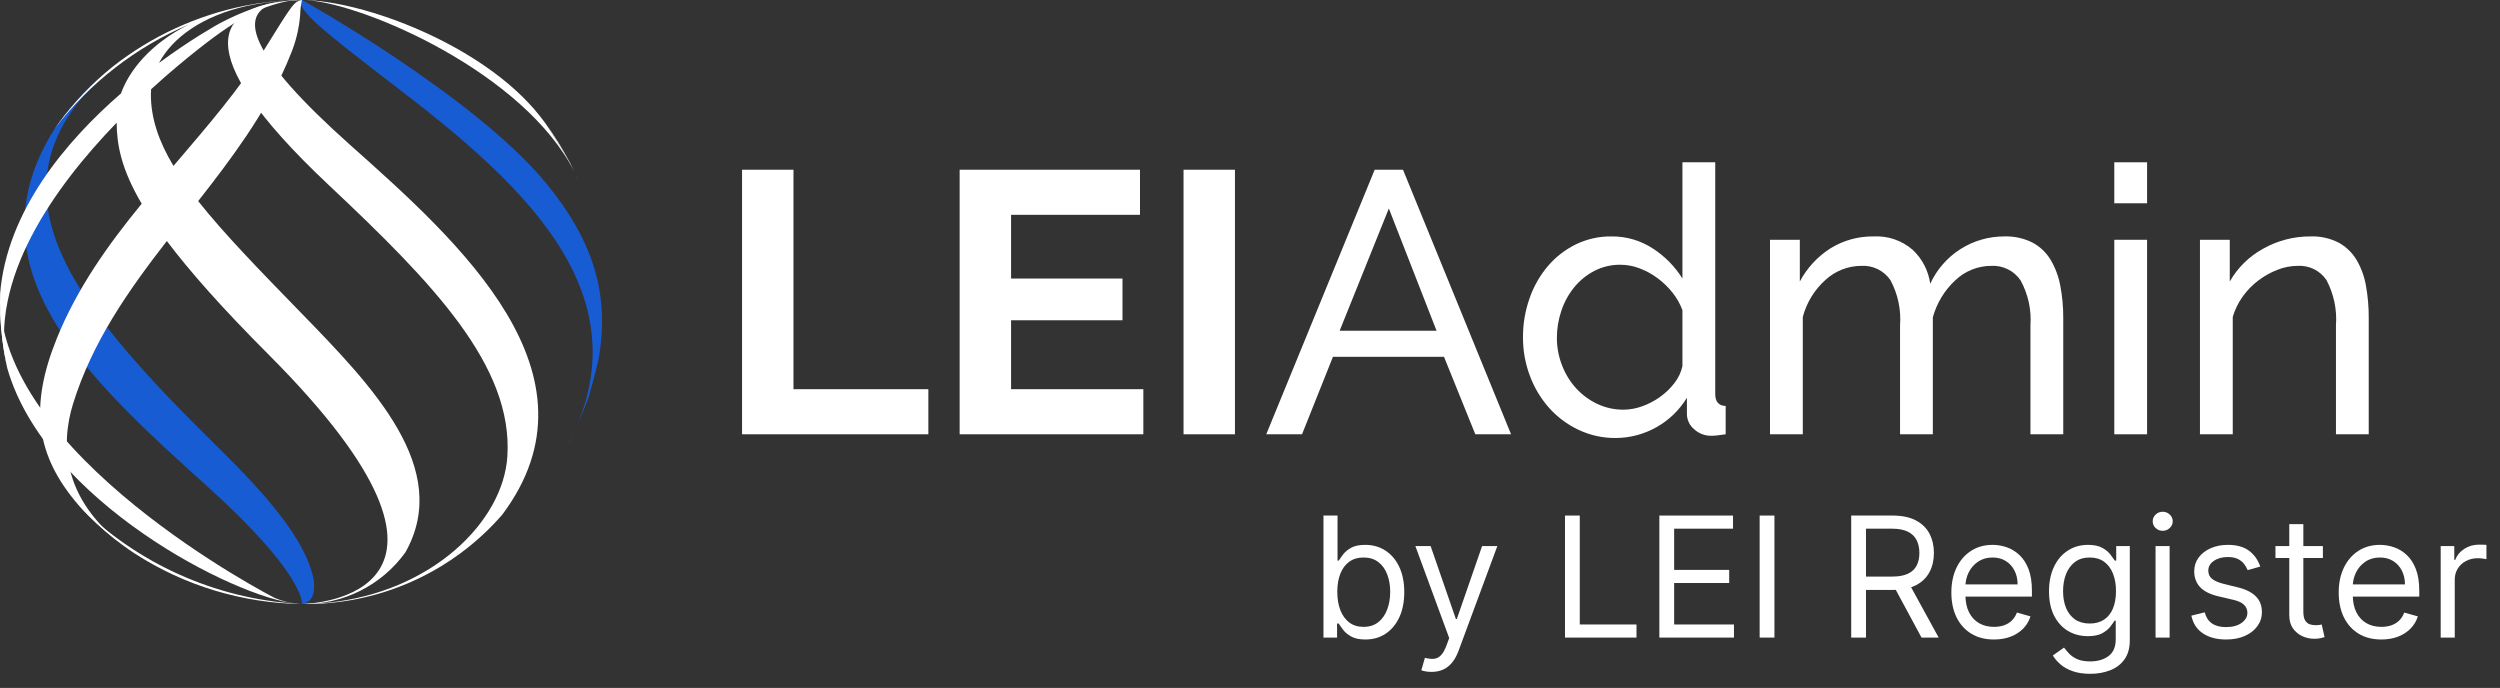 <?xml version="1.0" encoding="UTF-8"?> <svg xmlns="http://www.w3.org/2000/svg" title="LEIAdmin logo" width="149" height="41" viewBox="0 0 149 41" fill="none"><rect x="0" y="0" width="149" height="41" fill="#333333" stroke="none"/><path d="M145.465 38V32.545H146.275V33.369H146.331C146.431 33.099 146.611 32.88 146.871 32.712C147.132 32.544 147.425 32.46 147.752 32.46C147.813 32.46 147.89 32.461 147.983 32.464C148.075 32.466 148.145 32.47 148.192 32.474V33.327C148.164 33.32 148.099 33.309 147.997 33.295C147.897 33.278 147.792 33.27 147.681 33.27C147.416 33.27 147.179 33.325 146.971 33.437C146.765 33.546 146.601 33.697 146.48 33.891C146.362 34.083 146.303 34.302 146.303 34.548V38H145.465Z" fill="white"></path><path d="M141.929 38.114C141.404 38.114 140.95 37.998 140.569 37.766C140.19 37.531 139.898 37.205 139.692 36.786C139.489 36.364 139.387 35.874 139.387 35.315C139.387 34.757 139.489 34.264 139.692 33.838C139.898 33.41 140.185 33.076 140.551 32.837C140.921 32.595 141.352 32.474 141.844 32.474C142.128 32.474 142.409 32.522 142.686 32.617C142.963 32.711 143.215 32.865 143.442 33.078C143.669 33.289 143.85 33.568 143.985 33.916C144.12 34.264 144.188 34.693 144.188 35.202V35.557H139.983V34.832H143.336C143.336 34.525 143.274 34.25 143.151 34.009C143.03 33.767 142.857 33.577 142.632 33.437C142.41 33.297 142.147 33.227 141.844 33.227C141.51 33.227 141.221 33.31 140.978 33.476C140.736 33.639 140.55 33.852 140.42 34.115C140.29 34.378 140.225 34.66 140.225 34.96V35.443C140.225 35.855 140.296 36.204 140.438 36.491C140.582 36.775 140.782 36.992 141.038 37.141C141.294 37.288 141.591 37.361 141.929 37.361C142.15 37.361 142.348 37.33 142.526 37.269C142.706 37.205 142.861 37.11 142.991 36.984C143.121 36.857 143.222 36.698 143.293 36.509L144.103 36.736C144.017 37.011 143.874 37.252 143.673 37.46C143.472 37.666 143.223 37.827 142.927 37.943C142.631 38.057 142.299 38.114 141.929 38.114Z" fill="white"></path><path d="M138.444 32.545V33.256H135.617V32.545H138.444ZM136.441 31.239H137.279V36.438C137.279 36.674 137.313 36.852 137.382 36.97C137.453 37.086 137.543 37.164 137.652 37.205C137.763 37.242 137.88 37.261 138.004 37.261C138.096 37.261 138.172 37.257 138.231 37.247C138.29 37.235 138.337 37.226 138.373 37.219L138.543 37.972C138.487 37.993 138.407 38.014 138.305 38.035C138.204 38.059 138.075 38.071 137.918 38.071C137.682 38.071 137.45 38.02 137.222 37.918C136.997 37.816 136.81 37.661 136.661 37.453C136.514 37.245 136.441 36.982 136.441 36.665V31.239Z" fill="white"></path><path d="M134.711 33.767L133.958 33.98C133.91 33.855 133.841 33.733 133.748 33.614C133.658 33.494 133.535 33.394 133.379 33.316C133.223 33.238 133.023 33.199 132.779 33.199C132.445 33.199 132.167 33.276 131.944 33.43C131.724 33.581 131.614 33.774 131.614 34.009C131.614 34.217 131.69 34.381 131.841 34.502C131.993 34.623 132.23 34.724 132.551 34.804L133.361 35.003C133.849 35.121 134.212 35.302 134.451 35.546C134.69 35.788 134.81 36.099 134.81 36.48C134.81 36.793 134.72 37.072 134.54 37.318C134.363 37.564 134.114 37.759 133.794 37.901C133.475 38.043 133.103 38.114 132.679 38.114C132.123 38.114 131.663 37.993 131.298 37.752C130.933 37.51 130.703 37.157 130.605 36.693L131.401 36.494C131.477 36.788 131.62 37.008 131.831 37.155C132.044 37.302 132.322 37.375 132.665 37.375C133.056 37.375 133.366 37.292 133.596 37.127C133.828 36.958 133.944 36.757 133.944 36.523C133.944 36.333 133.877 36.175 133.745 36.047C133.612 35.917 133.408 35.82 133.134 35.756L132.225 35.543C131.725 35.424 131.358 35.241 131.124 34.992C130.892 34.741 130.776 34.428 130.776 34.051C130.776 33.743 130.862 33.471 131.035 33.234C131.21 32.998 131.448 32.812 131.749 32.677C132.052 32.542 132.395 32.474 132.779 32.474C133.319 32.474 133.742 32.593 134.05 32.83C134.36 33.066 134.58 33.379 134.711 33.767Z" fill="white"></path><path d="M128.471 38V32.545H129.309V38H128.471ZM128.897 31.636C128.734 31.636 128.593 31.581 128.475 31.47C128.359 31.358 128.301 31.224 128.301 31.068C128.301 30.912 128.359 30.778 128.475 30.667C128.593 30.556 128.734 30.5 128.897 30.5C129.061 30.5 129.2 30.556 129.316 30.667C129.435 30.778 129.494 30.912 129.494 31.068C129.494 31.224 129.435 31.358 129.316 31.47C129.2 31.581 129.061 31.636 128.897 31.636Z" fill="white"></path><path d="M124.578 40.159C124.174 40.159 123.826 40.107 123.534 40.003C123.243 39.901 123.001 39.766 122.806 39.598C122.615 39.432 122.462 39.255 122.348 39.065L123.016 38.597C123.092 38.696 123.188 38.81 123.304 38.938C123.42 39.068 123.578 39.18 123.779 39.275C123.983 39.372 124.249 39.42 124.578 39.42C125.019 39.42 125.382 39.314 125.669 39.101C125.955 38.888 126.098 38.554 126.098 38.099V36.992H126.027C125.966 37.091 125.878 37.214 125.765 37.361C125.653 37.505 125.492 37.634 125.282 37.748C125.073 37.859 124.792 37.915 124.436 37.915C123.996 37.915 123.601 37.811 123.25 37.602C122.902 37.394 122.627 37.091 122.423 36.693C122.222 36.295 122.121 35.813 122.121 35.244C122.121 34.686 122.219 34.199 122.416 33.785C122.612 33.368 122.886 33.046 123.236 32.819C123.587 32.589 123.991 32.474 124.451 32.474C124.806 32.474 125.087 32.534 125.296 32.652C125.507 32.768 125.667 32.901 125.779 33.05C125.892 33.197 125.98 33.317 126.042 33.412H126.127V32.545H126.936V38.156C126.936 38.625 126.83 39.006 126.617 39.3C126.406 39.596 126.122 39.812 125.765 39.95C125.409 40.089 125.014 40.159 124.578 40.159ZM124.55 37.162C124.886 37.162 125.17 37.085 125.402 36.931C125.634 36.777 125.811 36.556 125.931 36.267C126.052 35.978 126.113 35.633 126.113 35.23C126.113 34.837 126.053 34.49 125.935 34.19C125.817 33.889 125.641 33.654 125.409 33.483C125.177 33.313 124.891 33.227 124.55 33.227C124.195 33.227 123.899 33.317 123.662 33.497C123.428 33.677 123.252 33.919 123.133 34.222C123.017 34.525 122.959 34.861 122.959 35.23C122.959 35.609 123.018 35.944 123.137 36.235C123.257 36.524 123.435 36.751 123.669 36.917C123.906 37.08 124.2 37.162 124.55 37.162Z" fill="white"></path><path d="M118.843 38.114C118.318 38.114 117.864 37.998 117.483 37.766C117.105 37.531 116.812 37.205 116.606 36.786C116.403 36.364 116.301 35.874 116.301 35.315C116.301 34.757 116.403 34.264 116.606 33.838C116.812 33.41 117.099 33.076 117.466 32.837C117.835 32.595 118.266 32.474 118.758 32.474C119.042 32.474 119.323 32.522 119.6 32.617C119.877 32.711 120.129 32.865 120.356 33.078C120.583 33.289 120.765 33.568 120.9 33.916C121.034 34.264 121.102 34.693 121.102 35.202V35.557H116.897V34.832H120.25C120.25 34.525 120.188 34.25 120.065 34.009C119.944 33.767 119.771 33.577 119.547 33.437C119.324 33.297 119.061 33.227 118.758 33.227C118.424 33.227 118.136 33.31 117.892 33.476C117.65 33.639 117.464 33.852 117.334 34.115C117.204 34.378 117.139 34.66 117.139 34.96V35.443C117.139 35.855 117.21 36.204 117.352 36.491C117.496 36.775 117.696 36.992 117.952 37.141C118.208 37.288 118.505 37.361 118.843 37.361C119.064 37.361 119.262 37.33 119.44 37.269C119.62 37.205 119.775 37.11 119.905 36.984C120.035 36.857 120.136 36.698 120.207 36.509L121.017 36.736C120.931 37.011 120.788 37.252 120.587 37.46C120.386 37.666 120.137 37.827 119.841 37.943C119.545 38.057 119.213 38.114 118.843 38.114Z" fill="white"></path><path d="M110.332 38V30.727H112.789C113.358 30.727 113.824 30.824 114.189 31.018C114.553 31.21 114.823 31.474 114.998 31.81C115.173 32.147 115.261 32.529 115.261 32.957C115.261 33.386 115.173 33.766 114.998 34.097C114.823 34.429 114.554 34.689 114.192 34.879C113.83 35.066 113.367 35.159 112.804 35.159H110.815V34.364H112.775C113.163 34.364 113.476 34.307 113.713 34.193C113.952 34.08 114.125 33.919 114.231 33.71C114.34 33.499 114.395 33.249 114.395 32.957C114.395 32.666 114.34 32.412 114.231 32.194C114.122 31.976 113.948 31.808 113.709 31.69C113.47 31.569 113.154 31.509 112.761 31.509H111.213V38H110.332ZM113.755 34.733L115.545 38H114.522L112.761 34.733H113.755Z" fill="white"></path><path d="M105.756 30.727V38H104.875V30.727H105.756Z" fill="white"></path><path d="M98.898 38V30.727H103.288V31.509H99.779V33.966H103.06V34.747H99.779V37.219H103.344V38H98.898Z" fill="white"></path><path d="M93.273 38V30.727H94.154V37.219H97.535V38H93.273Z" fill="white"></path><path d="M85.321 40.045C85.179 40.045 85.053 40.034 84.941 40.01C84.83 39.989 84.753 39.967 84.711 39.946L84.924 39.207C85.127 39.259 85.307 39.278 85.463 39.264C85.62 39.25 85.758 39.18 85.879 39.055C86.002 38.931 86.115 38.731 86.216 38.455L86.373 38.028L84.356 32.545H85.265L86.77 36.892H86.827L88.333 32.545H89.242L86.927 38.795C86.822 39.077 86.693 39.31 86.539 39.495C86.385 39.682 86.207 39.821 86.003 39.91C85.802 40 85.575 40.045 85.321 40.045Z" fill="white"></path><path d="M78.879 38V30.727H79.717V33.412H79.788C79.85 33.317 79.935 33.197 80.044 33.05C80.155 32.901 80.314 32.768 80.519 32.652C80.728 32.534 81.01 32.474 81.365 32.474C81.824 32.474 82.229 32.589 82.579 32.819C82.93 33.049 83.203 33.374 83.4 33.795C83.596 34.217 83.694 34.714 83.694 35.287C83.694 35.865 83.596 36.365 83.4 36.789C83.203 37.211 82.931 37.537 82.583 37.769C82.235 37.999 81.834 38.114 81.379 38.114C81.028 38.114 80.748 38.056 80.537 37.94C80.327 37.821 80.164 37.688 80.051 37.538C79.937 37.387 79.85 37.261 79.788 37.162H79.689V38H78.879ZM79.703 35.273C79.703 35.685 79.763 36.048 79.884 36.363C80.005 36.675 80.181 36.92 80.413 37.098C80.645 37.273 80.929 37.361 81.265 37.361C81.616 37.361 81.908 37.269 82.142 37.084C82.379 36.897 82.557 36.646 82.675 36.331C82.796 36.014 82.856 35.661 82.856 35.273C82.856 34.889 82.797 34.544 82.679 34.236C82.563 33.926 82.386 33.681 82.15 33.501C81.915 33.318 81.62 33.227 81.265 33.227C80.924 33.227 80.638 33.314 80.406 33.486C80.174 33.657 79.999 33.896 79.88 34.204C79.762 34.509 79.703 34.866 79.703 35.273Z" fill="white"></path><path d="M17.907 0.016C17.814 0.681 19.221 1.819 23.594 5.167C31.497 11.217 38.777 17.889 33.56 27.045L33.986 26.272C34.343 25.51 34.78 24.476 35.077 23.689C35.276 23.002 35.525 22.08 35.678 21.381C36.349 17.574 35.375 14.337 32.519 10.883C28.259 5.731 18.076 0.029 17.997 0C17.974 0.016 17.93 0.002 17.907 0.016Z" fill="#175CD3"></path><path d="M5.272 5.272C4.62 5.925 4.018 6.626 3.473 7.37C3.405 7.463 3.337 7.556 3.271 7.651C-2.025 16.005 5.301 22.62 12.386 29.017C17.94 34.032 18.008 35.813 17.998 36C18.31 35.922 18.831 35.791 18.705 34.593C18.266 32.127 15.602 29.23 13.054 26.722C4.407 18.21 -1.552 11.132 6.698 3.99C6.2 4.392 5.724 4.82 5.272 5.272Z" fill="#175CD3"></path><path d="M17.307 0.028C17.201 0.037 17.096 0.047 16.992 0.059C17.291 0.02 17.626 0 17.999 0C17.932 0.003 17.857 0.005 17.78 0.007C17.619 0.011 17.447 0.016 17.307 0.028Z" fill="white"></path><path d="M17.998 36C18.457 35.981 19.02 35.955 19.545 35.919C25.711 35.291 29.989 31.111 30.239 27.202C30.583 21.816 25.837 16.899 19.595 11.031C10.816 2.777 13.229 0.488 16.991 0.059C13.664 0.498 14.97 3.385 20.889 8.657C27.357 14.416 36.214 22.304 29.927 30.684C28.445 32.385 26.61 33.742 24.55 34.66C22.49 35.578 20.253 36.035 17.998 36Z" fill="white"></path><path d="M17.999 36C14.458 35.954 11.001 34.91 8.027 32.987C7.804 32.839 7.584 32.685 7.369 32.527C6.625 31.982 5.924 31.38 5.272 30.728C5.079 30.535 4.891 30.338 4.707 30.137C8.185 33.585 12.788 35.658 17.667 35.981C13.985 35.608 2.704 29.86 0.436 21.956C0.36 21.614 0.293 21.269 0.236 20.92C0.079 19.954 -0 18.978 5.32863e-07 18C5.32863e-07 17.826 0.003 17.652 0.008 17.479C-0.27 27.051 16.229 35.576 16.396 35.647C16.844 35.837 17.319 35.952 17.803 35.989C17.867 35.993 17.931 35.997 17.995 36L17.997 36H17.999Z" fill="white"></path><path d="M34.507 10.827C34.498 10.807 34.489 10.787 34.48 10.766L34.507 10.827Z" fill="white"></path><path d="M34.34 10.454L34.383 10.543L34.48 10.766C34.434 10.662 34.388 10.558 34.34 10.454Z" fill="white"></path><path d="M34.339 10.454C34.239 10.239 34.135 10.025 34.027 9.814L34.339 10.454Z" fill="white"></path><path d="M33.961 9.68C33.97 9.696 33.979 9.712 33.989 9.728L34.03 9.813C34.007 9.769 33.984 9.724 33.961 9.68Z" fill="white"></path><path d="M33.959 9.68C33.545 8.888 33.074 8.128 32.547 7.406C32.999 8.077 33.556 8.975 33.959 9.68Z" fill="white"></path><path d="M32.449 7.271L32.525 7.37C32.533 7.382 32.541 7.394 32.549 7.406C32.516 7.361 32.483 7.315 32.449 7.271Z" fill="white"></path><path d="M32.449 7.271L32.16 6.89L32.343 7.129C32.378 7.176 32.414 7.223 32.449 7.271Z" fill="white"></path><path fill-rule="evenodd" clip-rule="evenodd" d="M17.166 0.063C15.923 0.313 14.746 0.819 13.71 1.549L13.498 1.689L13.118 1.95C12.914 2.094 11.159 3.352 9.006 5.319C8.998 5.418 8.993 5.516 8.993 5.614C8.989 7.043 9.458 8.422 10.338 9.888C10.429 9.782 10.52 9.676 10.61 9.57C12.406 7.469 14.203 5.368 15.694 3.048C17.244 0.55 17.478 0.173 17.806 0.051C17.865 0.03 17.926 0.016 17.998 0C17.933 0.285 17.897 0.575 17.891 0.867C17.828 1.701 17.629 2.518 17.301 3.287L17.221 3.482L17.073 3.839C15.757 6.83 13.816 9.428 11.811 11.985C13.327 13.902 15.409 16.042 17.948 18.651C22.178 22.998 26.973 27.926 24.162 32.92C23.46 33.894 22.532 34.682 21.459 35.218C20.385 35.755 19.198 36.023 17.999 36C18.512 35.988 30.407 35.555 15.985 21.109C13.22 18.34 11.289 16.151 9.944 14.364C7.649 17.323 5.499 20.375 4.356 24.06C3.601 26.493 3.625 30.016 8.027 32.987C7.804 32.839 7.584 32.685 7.369 32.527C6.625 31.982 5.924 31.38 5.272 30.728C5.079 30.535 4.891 30.338 4.707 30.137C2.113 27.141 1.732 24.247 3.395 20.148C4.613 17.145 6.447 14.586 8.444 12.142C7.222 10.064 6.962 8.628 6.953 7.312C3.189 11.201 -0.696 16.681 0.436 21.956C0.36 21.614 0.293 21.269 0.236 20.92C0.079 19.954 -0 18.978 5.32863e-07 18C5.32863e-07 17.826 0.003 17.652 0.008 17.479C0.423 12.566 3.927 8.422 7.21 5.568C7.709 4.184 8.985 2.59 11.257 1.459C8.117 2.794 5.362 4.922 3.271 7.651C3.337 7.556 3.405 7.463 3.472 7.37C4.397 6.109 5.481 4.973 6.697 3.99C9.007 2.167 11.715 0.916 14.601 0.339C15.096 0.24 15.596 0.163 16.097 0.107C16.316 0.083 16.539 0.061 16.766 0.043L16.966 0.033C17.067 0.026 17.167 0.021 17.268 0.017L17.381 0.011L17.584 0.006C17.594 0.006 17.604 0.005 17.614 0.005L17.732 0.002L17.798 0.002C17.865 0.001 17.931 0 17.998 0M17.985 0C16.99 0.01 16.003 0.185 15.065 0.519L15.021 0.534C14.366 0.771 13.729 1.053 13.114 1.38C12.941 1.474 11.424 2.313 9.477 3.751C10.275 2.252 12.052 0.944 14.755 0.345C15.445 0.199 16.144 0.099 16.847 0.046C17.204 0.019 17.572 0.004 17.952 0C17.963 0 17.973 0 17.984 0L17.985 0Z" fill="white"></path><path d="M34.23 10.232C31.231 4.334 21.765 0.245 18.296 0.009C18.234 0.005 18.159 0.003 18.088 0.002C18.056 0.001 18.024 0.001 17.996 0C21.638 0.023 28.787 2.656 32.157 6.89L32.522 7.37C32.988 8.06 33.574 9.004 33.985 9.728L34.23 10.232Z" fill="white"></path><path d="M34.382 10.543C34.333 10.439 34.283 10.335 34.23 10.232L34.382 10.543Z" fill="white"></path><path d="M44.227 25.883V10.116H47.291V23.196H55.33V25.883H44.227Z" fill="white"></path><path d="M68.143 23.196V25.883H57.195V10.116H67.943V12.803H60.26V16.601H66.9V19.088H60.26V23.196L68.143 23.196Z" fill="white"></path><path d="M70.539 25.883V10.116H73.603V25.883H70.539Z" fill="white"></path><path d="M81.931 10.116H83.619L90.059 25.883H87.928L86.062 21.264H79.444L77.601 25.883H75.469L81.931 10.116ZM85.618 19.71L82.775 12.426L79.844 19.71H85.618Z" fill="white"></path><path d="M96.299 26.105C95.531 26.112 94.772 25.945 94.078 25.616C93.411 25.302 92.814 24.856 92.323 24.306C91.827 23.746 91.439 23.099 91.18 22.397C90.906 21.666 90.766 20.89 90.77 20.109C90.765 19.319 90.897 18.535 91.159 17.789C91.399 17.087 91.768 16.436 92.246 15.868C92.707 15.325 93.273 14.883 93.911 14.569C94.572 14.247 95.298 14.083 96.032 14.091C96.92 14.078 97.791 14.334 98.531 14.824C99.234 15.283 99.829 15.889 100.273 16.601V9.672H102.228V23.484C102.228 23.944 102.435 24.181 102.85 24.196V25.883C102.641 25.913 102.475 25.935 102.35 25.95C102.228 25.964 102.106 25.972 101.984 25.972C101.61 25.976 101.248 25.837 100.973 25.583C100.839 25.474 100.731 25.337 100.657 25.181C100.582 25.026 100.542 24.856 100.54 24.683V23.707C100.097 24.436 99.475 25.039 98.732 25.458C97.989 25.878 97.151 26.101 96.299 26.105ZM96.765 24.417C97.14 24.414 97.512 24.346 97.864 24.218C98.244 24.084 98.603 23.896 98.93 23.663C99.26 23.43 99.551 23.149 99.797 22.829C100.03 22.533 100.193 22.188 100.273 21.819V18.488C100.133 18.106 99.931 17.75 99.675 17.433C99.414 17.106 99.112 16.815 98.775 16.567C98.448 16.327 98.09 16.132 97.71 15.99C97.351 15.853 96.971 15.782 96.588 15.779C96.044 15.771 95.506 15.897 95.022 16.146C94.56 16.387 94.152 16.719 93.822 17.123C93.485 17.539 93.225 18.013 93.057 18.521C92.88 19.04 92.79 19.584 92.79 20.132C92.788 20.698 92.894 21.259 93.102 21.786C93.295 22.29 93.581 22.753 93.945 23.152C94.3 23.537 94.726 23.849 95.199 24.073C95.689 24.304 96.224 24.422 96.765 24.417Z" fill="white"></path><path d="M122.97 25.883H121.015V19.398C121.082 18.465 120.877 17.532 120.427 16.712C120.236 16.429 119.975 16.2 119.669 16.049C119.364 15.897 119.024 15.827 118.683 15.845C117.886 15.845 117.118 16.151 116.541 16.701C115.895 17.298 115.43 18.063 115.197 18.91V25.883H113.243V19.398C113.314 18.459 113.114 17.518 112.666 16.69C112.474 16.412 112.214 16.188 111.91 16.04C111.607 15.892 111.27 15.825 110.934 15.845C110.144 15.847 109.383 16.145 108.802 16.679C108.144 17.267 107.673 18.035 107.447 18.888V25.883H105.492V14.291H107.269V16.778C107.7 15.966 108.335 15.281 109.112 14.791C109.88 14.321 110.766 14.078 111.666 14.091C112.512 14.045 113.343 14.328 113.986 14.88C114.562 15.415 114.935 16.133 115.042 16.912C115.43 16.067 116.053 15.351 116.836 14.851C117.62 14.351 118.531 14.087 119.461 14.091C120.042 14.072 120.618 14.198 121.137 14.458C121.581 14.695 121.953 15.048 122.214 15.479C122.496 15.956 122.691 16.478 122.792 17.023C122.914 17.659 122.974 18.306 122.97 18.954V25.883Z" fill="white"></path><path d="M126.012 12.115V9.672H127.966V12.115H126.012ZM126.012 25.883V14.291H127.966V25.883H126.012Z" fill="white"></path><path d="M141.176 25.883H139.223V19.398C139.293 18.46 139.097 17.521 138.657 16.69C138.468 16.412 138.21 16.187 137.908 16.039C137.606 15.891 137.271 15.824 136.935 15.845C136.525 15.848 136.118 15.927 135.737 16.079C135.332 16.237 134.95 16.45 134.603 16.712C134.246 16.981 133.931 17.303 133.671 17.666C133.404 18.037 133.202 18.45 133.072 18.888V25.883H131.117V14.291H132.894V16.778C133.362 15.955 134.05 15.279 134.881 14.824C135.745 14.336 136.721 14.084 137.712 14.091C138.29 14.071 138.862 14.197 139.378 14.458C139.817 14.698 140.186 15.05 140.444 15.479C140.725 15.955 140.917 16.478 141.01 17.023C141.125 17.66 141.181 18.306 141.176 18.954V25.883Z" fill="white"></path></svg> 
